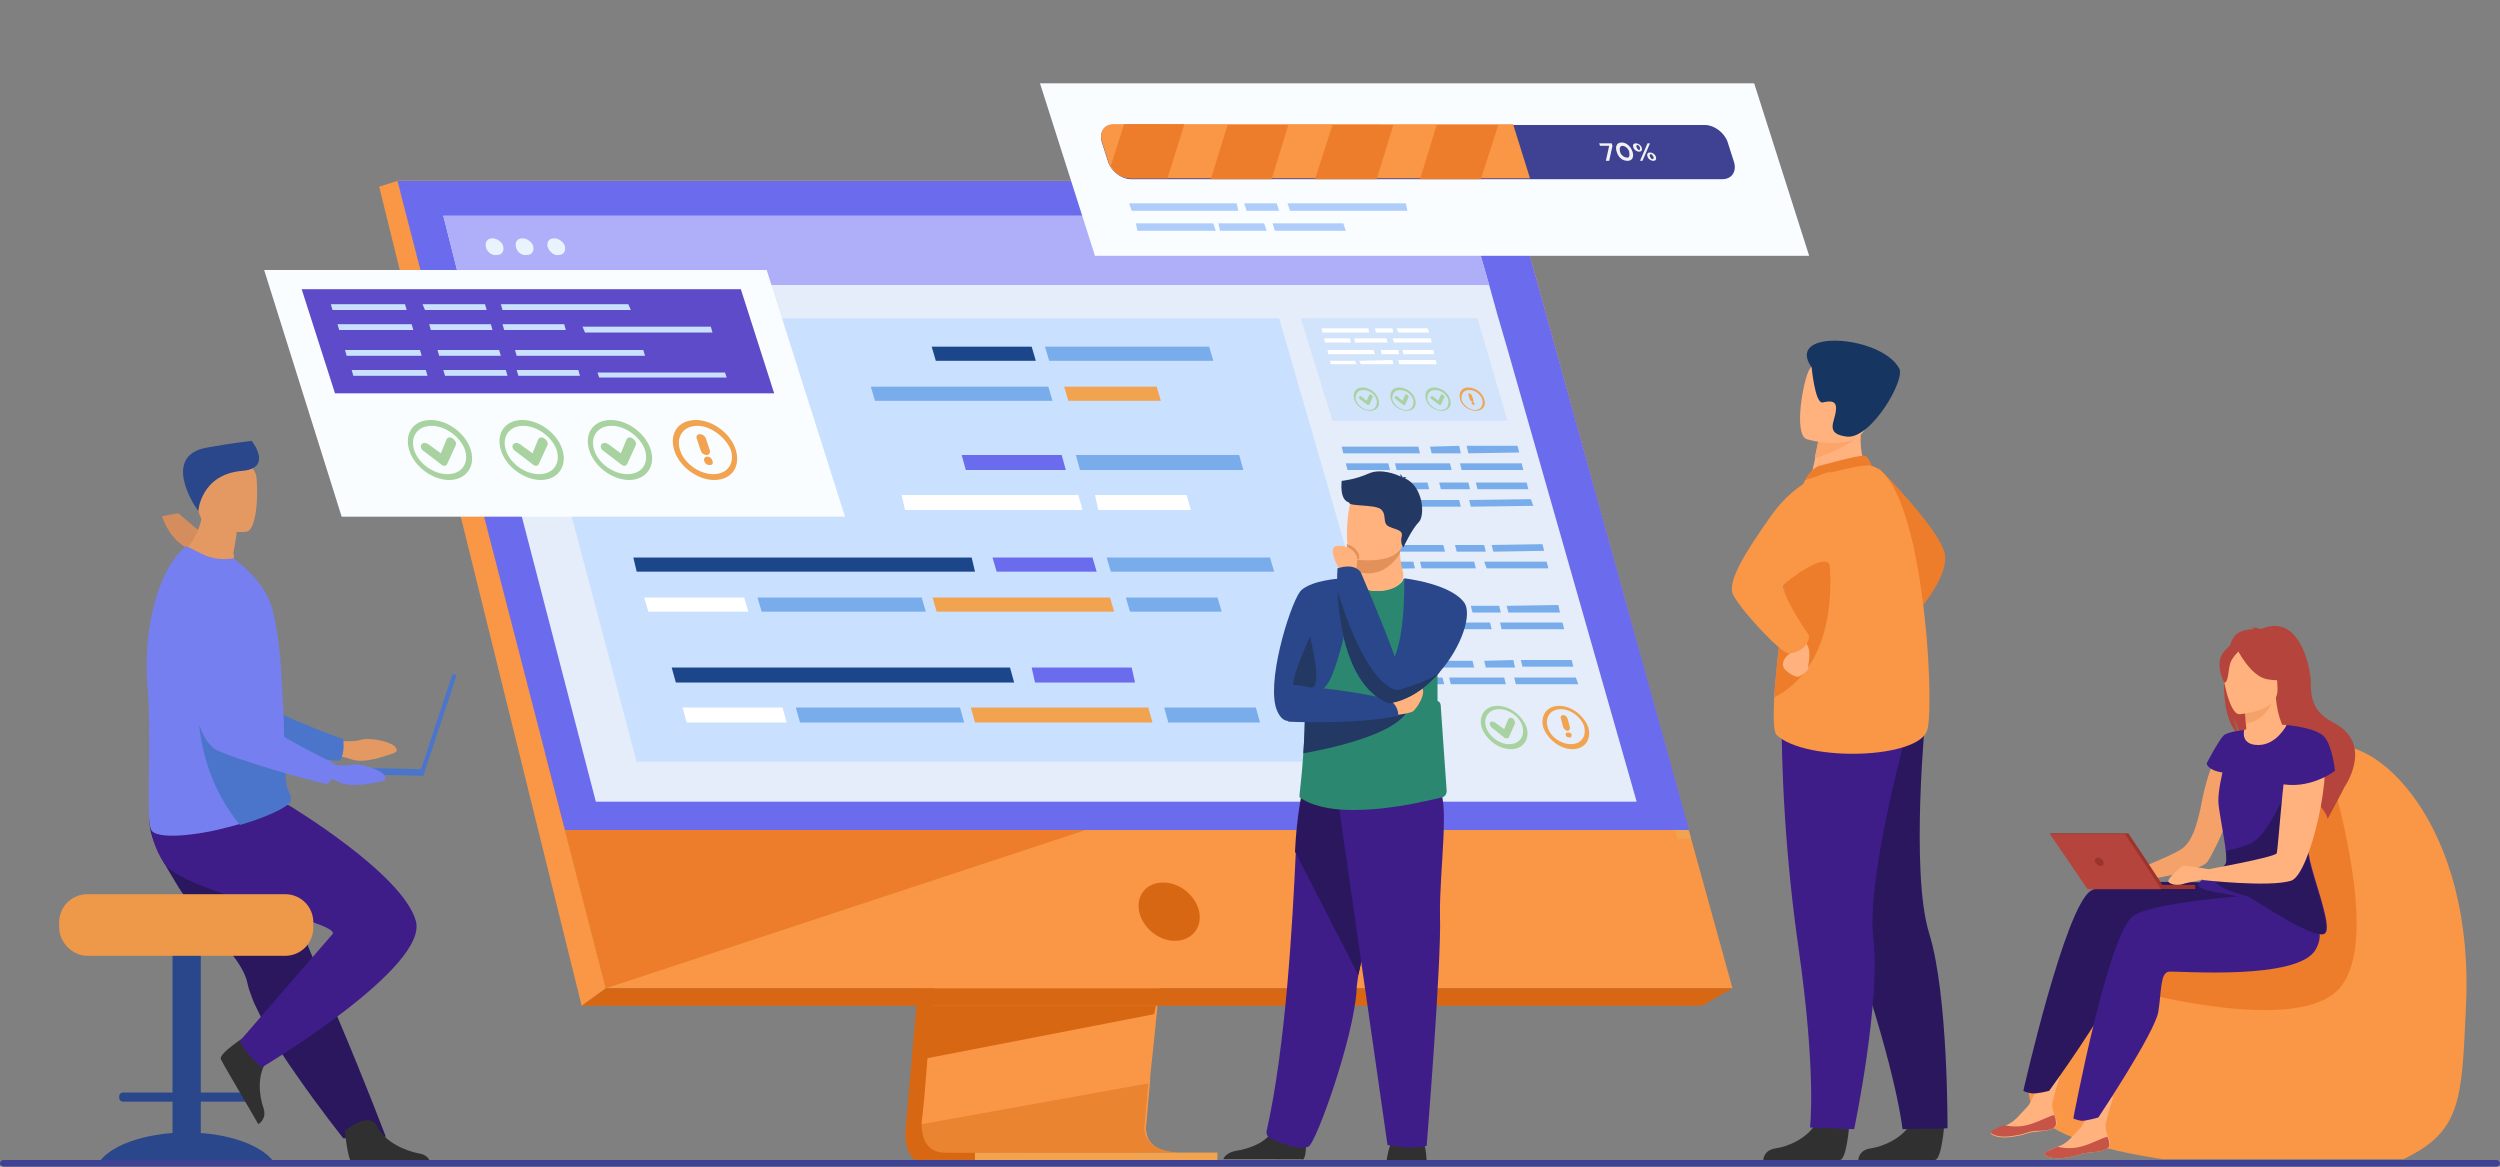 <?xml version="1.0" encoding="utf-8"?>
<!-- Generator: Adobe Illustrator 21.0.0, SVG Export Plug-In . SVG Version: 6.00 Build 0)  -->
<svg version="1.1" id="Layer_1" xmlns="http://www.w3.org/2000/svg" xmlns:xlink="http://www.w3.org/1999/xlink" x="0px" y="0px"
	 viewBox="0 0 300 140" style="enable-background:new 0 0 300 140;" xml:space="preserve">
<rect x="0" y="0" width="300" height="140" fill="#808080" stroke="none"/>
<style type="text/css">
	.st0{fill:none;}
	.st1{fill:#D86713;}
	.st2{fill:#F99746;}
	.st3{fill:#F1A34F;}
	.st4{opacity:0.4;fill:#D86713;}
	.st5{fill:#ED7D2B;}
	.st6{fill:#6B6BED;}
	.st7{fill:#E4EDF9;}
	.st8{fill:#AFAFF9;}
	.st9{fill:#E9F3FE;}
	.st10{fill:#CAE0FF;}
	.st11{fill:#D2E3FC;}
	.st12{fill:#1C468A;}
	.st13{fill:#78ACEA;}
	.st14{fill:#FFFFFF;}
	.st15{fill:#A8D29F;}
	.st16{fill:#D68D5D;}
	.st17{fill:#E49963;}
	.st18{fill:#4A75CB;}
	.st19{fill:#2B478B;}
	.st20{fill:#2A175E;}
	.st21{fill:#303030;}
	.st22{fill:#3F1D89;}
	.st23{fill:#EE9849;}
	.st24{fill:#757FEF;}
	.st25{fill:#2B876F;}
	.st26{fill:#FFB27D;}
	.st27{fill:#E2915A;}
	.st28{fill:#233862;}
	.st29{fill:#3F4293;}
	.st30{fill:#F4A269;}
	.st31{fill:#C65447;}
	.st32{fill:#B5453C;}
	.st33{fill:#9E332E;}
	.st34{fill:#FAFDFF;}
	.st35{fill:#F2F2F2;}
	.st36{fill:#AFCDFB;}
	.st37{fill:#5D4BC9;}
	.st38{fill:#FCA56B;}
	.st39{fill:#163560;}
</style>
<g>
	<rect class="st0" width="300" height="140"/>
	<path class="st1" d="M115.1,61.7l-6.4,73.5c0,0-0.7,4.5,2.8,4.5c5.7,0,28.1,0,28.1,0s-4.3-0.9-4.2-3c0.1-2.5,7.5-75.6,7.5-75.6
		L115.1,61.7z"/>
	<path class="st2" d="M141.5,138.3c-1.1,0-22.6,0.1-28.1,0c-2.4,0-2.8-2.1-2.8-3.4c0-0.6,0.1-1.1,0.1-1.1l0.2-1.9l0.4-4.9l0.4-4.3
		l0.5-5.5l0.4-4.7l4.6-52.2l27.8-0.7c0,0-3.1,30.6-5.3,52.9c-0.2,2.5-0.5,4.9-0.7,7.1c-0.1,0.7-0.1,1.4-0.2,2.1
		c-0.2,2.1-0.4,4-0.6,5.8c-0.1,0.9-0.2,1.7-0.2,2.5c-0.3,3-0.4,4.9-0.5,5.3c0,0.2,0,0.4,0.1,0.6C137.8,138.2,141,138.3,141.5,138.3z
		"/>
	<polygon class="st2" points="47.7,21.7 63.3,82.2 65.4,90.4 72.7,118.6 207.9,118.6 181.1,21.7 	"/>
	<polygon class="st2" points="47.7,21.7 45.5,22.4 69.8,120.7 72.7,118.6 	"/>
	<polygon class="st1" points="69.8,120.7 204.2,120.7 207.9,118.6 72.7,118.6 	"/>
	
		<rect x="117" y="138.3" transform="matrix(-1 -1.224647e-16 1.224647e-16 -1 263.09 277.908)" class="st3" width="29.1" height="1.3"/>
	<polygon class="st3" points="201.3,100.7 179.4,23 48,23 47.7,21.7 181.1,21.7 202.9,100.6 	"/>
	<polygon class="st1" points="138.7,120.7 138.5,121.7 111.2,127 111.6,122.7 111.7,120.7 	"/>
	<path class="st4" d="M141.5,138.3c-1.1,0-22.6,0.1-28.1,0c-2.4,0-2.8-2.1-2.8-3.4l27.2-4.9c-0.3,3-0.4,4.9-0.5,5.3
		c0,0.2,0,0.4,0.1,0.6C137.8,138.2,141,138.3,141.5,138.3z"/>
	<polygon class="st5" points="132.1,99 72.7,118.6 65.4,90.4 	"/>
	<polygon class="st6" points="47.7,21.7 181.1,21.7 202.7,99.6 67.8,99.6 	"/>
	<path class="st1" d="M143.9,109.4c-0.4-1.9-2.3-3.5-4.3-3.5c-2,0-3.3,1.5-2.9,3.5c0.4,1.9,2.3,3.5,4.3,3.5
		C143,112.9,144.3,111.3,143.9,109.4z"/>
	<polygon class="st7" points="196.4,96.2 71.5,96.2 57.4,41.9 56.3,37.8 55.3,34.2 53.2,25.9 176.3,25.9 178.7,34.2 179.7,37.8 
		180.9,41.9 	"/>
	<polygon class="st8" points="178.7,34.2 55.3,34.2 53.2,25.9 176.3,25.9 	"/>
	<g>
		<path class="st9" d="M58.3,29.6c-0.1-0.6,0.2-1,0.8-1c0.6,0,1.2,0.5,1.3,1c0.1,0.6-0.2,1-0.8,1C59,30.7,58.4,30.2,58.3,29.6z"/>
		<path class="st9" d="M61.9,29.6c-0.1-0.6,0.2-1,0.8-1c0.6,0,1.2,0.5,1.3,1c0.1,0.6-0.2,1-0.8,1C62.6,30.7,62,30.2,61.9,29.6z"/>
		<path class="st9" d="M65.7,29.6c-0.1-0.6,0.2-1,0.8-1c0.6,0,1.2,0.5,1.3,1c0.1,0.6-0.2,1-0.8,1C66.5,30.7,65.9,30.2,65.7,29.6z"/>
	</g>
	<polygon class="st10" points="168.9,91.4 76.4,91.4 62.3,38.2 153.5,38.2 	"/>
	<polygon class="st11" points="180.9,50.5 159.9,50.5 156.1,38.2 177.3,38.2 	"/>
	<polygon class="st12" points="124.3,43.3 112.3,43.3 111.8,41.6 123.8,41.6 	"/>
	<polygon class="st13" points="145.6,43.3 125.9,43.3 125.4,41.6 145.1,41.6 	"/>
	<polygon class="st13" points="126.3,48.1 105,48.1 104.5,46.4 125.8,46.4 	"/>
	<polygon class="st3" points="139.3,48.1 128.2,48.1 127.7,46.4 138.8,46.4 	"/>
	<polygon class="st6" points="127.9,56.4 115.9,56.4 115.4,54.6 127.4,54.6 	"/>
	<polygon class="st13" points="149.2,56.4 129.6,56.4 129.1,54.6 148.7,54.6 	"/>
	<polygon class="st14" points="129.9,61.2 108.6,61.2 108.2,59.4 129.4,59.4 	"/>
	<polygon class="st14" points="142.9,61.2 131.8,61.2 131.4,59.4 142.4,59.4 	"/>
	<polygon class="st12" points="117,68.6 76.4,68.6 76,66.9 116.6,66.9 	"/>
	<polygon class="st6" points="131.6,68.6 119.6,68.6 119.1,66.9 131.1,66.9 	"/>
	<polygon class="st13" points="152.9,68.6 133.3,68.6 132.8,66.9 152.4,66.9 	"/>
	<polygon class="st14" points="89.8,73.4 77.8,73.4 77.3,71.7 89.3,71.7 	"/>
	<polygon class="st3" points="133.7,73.4 112.4,73.4 111.9,71.7 133.2,71.7 	"/>
	<polygon class="st13" points="111.1,73.4 91.4,73.4 90.9,71.7 110.6,71.7 	"/>
	<polygon class="st13" points="146.6,73.4 135.6,73.4 135.1,71.7 146.1,71.7 	"/>
	<polygon class="st12" points="121.7,81.9 81.1,81.9 80.6,80.1 121.2,80.1 	"/>
	<polygon class="st6" points="136.2,81.9 124.2,81.9 123.8,80.1 135.8,80.1 	"/>
	<polygon class="st14" points="94.4,86.7 82.4,86.7 81.9,84.9 93.9,84.9 	"/>
	<polygon class="st3" points="138.3,86.7 117,86.7 116.5,84.9 137.8,84.9 	"/>
	<polygon class="st13" points="115.7,86.7 96,86.7 95.5,84.9 115.2,84.9 	"/>
	<polygon class="st13" points="151.2,86.7 140.2,86.7 139.7,84.9 150.7,84.9 	"/>
	<g>
		<polygon class="st13" points="170.4,54.4 161.2,54.4 161,53.6 170.2,53.6 		"/>
		<polygon class="st13" points="175.3,54.4 171.8,54.4 171.6,53.6 175.1,53.5 		"/>
		<polygon class="st13" points="182.3,54.3 176.2,54.4 176,53.5 182.1,53.5 		"/>
		<polygon class="st13" points="166.8,56.4 161.7,56.4 161.5,55.6 166.6,55.6 		"/>
		<polygon class="st13" points="174.2,56.4 167.6,56.4 167.4,55.6 174,55.6 		"/>
		<polygon class="st13" points="182.8,56.4 175.4,56.4 175.2,55.6 182.6,55.6 		"/>
	</g>
	<g>
		<polygon class="st13" points="171.5,58.7 162.3,58.8 162.1,58 171.3,57.9 		"/>
		<polygon class="st13" points="176.4,58.7 172.9,58.7 172.7,57.9 176.2,57.9 		"/>
		<polygon class="st13" points="183.4,58.7 177.3,58.7 177.1,57.9 183.2,57.9 		"/>
		<polygon class="st13" points="167.9,60.8 162.8,60.8 162.6,60 167.7,60 		"/>
		<polygon class="st13" points="175.3,60.8 168.7,60.8 168.5,60 175.1,60 		"/>
		<polygon class="st13" points="184,60.7 176.5,60.8 176.3,60 183.7,59.9 		"/>
	</g>
	<g>
		<polygon class="st14" points="164.3,39.9 158.7,39.9 158.6,39.4 164.2,39.4 		"/>
		<polygon class="st14" points="167.2,39.9 165.1,39.9 165,39.4 167.1,39.4 		"/>
		<polygon class="st14" points="171.5,39.9 167.8,39.9 167.6,39.4 171.3,39.4 		"/>
		<polygon class="st14" points="162.1,41.1 159,41.1 158.9,40.6 162,40.6 		"/>
		<polygon class="st14" points="166.5,41.1 162.6,41.1 162.5,40.6 166.4,40.6 		"/>
		<polygon class="st14" points="171.8,41.1 167.3,41.1 167.1,40.6 171.7,40.6 		"/>
	</g>
	<g>
		<polygon class="st14" points="165,42.5 159.4,42.5 159.3,42 164.8,42 		"/>
		<polygon class="st14" points="167.9,42.5 165.8,42.5 165.7,42 167.8,42 		"/>
		<polygon class="st14" points="172.1,42.5 168.4,42.5 168.3,42 172,42 		"/>
		<polygon class="st14" points="162.8,43.7 159.7,43.7 159.6,43.3 162.6,43.3 		"/>
		<polygon class="st14" points="167.2,43.7 163.3,43.7 163.1,43.3 167.1,43.2 		"/>
		<polygon class="st14" points="172.4,43.7 167.9,43.7 167.8,43.2 172.3,43.2 		"/>
	</g>
	<g>
		<polygon class="st13" points="173.4,66.2 164.2,66.2 164,65.4 173.2,65.4 		"/>
		<polygon class="st13" points="178.3,66.2 174.8,66.2 174.6,65.4 178.1,65.4 		"/>
		<polygon class="st13" points="185.3,66.1 179.2,66.2 179,65.4 185.1,65.3 		"/>
		<polygon class="st13" points="169.8,68.2 164.7,68.3 164.5,67.4 169.6,67.4 		"/>
		<polygon class="st13" points="177.1,68.2 170.6,68.2 170.4,67.4 176.9,67.4 		"/>
		<polygon class="st13" points="185.8,68.2 178.4,68.2 178.1,67.4 185.6,67.4 		"/>
	</g>
	<g>
		<polygon class="st13" points="175.3,73.5 166,73.5 165.8,72.7 175.1,72.7 		"/>
		<polygon class="st13" points="180.1,73.5 176.7,73.5 176.5,72.7 179.9,72.7 		"/>
		<polygon class="st13" points="187.2,73.5 181,73.5 180.8,72.7 187,72.6 		"/>
		<polygon class="st13" points="171.6,75.5 166.6,75.6 166.4,74.7 171.4,74.7 		"/>
		<polygon class="st13" points="179,75.5 172.5,75.5 172.3,74.7 178.8,74.7 		"/>
		<polygon class="st13" points="187.7,75.5 180.2,75.5 180,74.7 187.5,74.7 		"/>
	</g>
	<g>
		<polygon class="st13" points="176.9,80.1 167.7,80.1 167.5,79.3 176.7,79.3 		"/>
		<polygon class="st13" points="181.8,80.1 178.3,80.1 178.1,79.3 181.6,79.2 		"/>
		<polygon class="st13" points="188.8,80 182.7,80 182.5,79.2 188.6,79.2 		"/>
		<polygon class="st13" points="173.3,82.1 168.2,82.1 168,81.3 173.1,81.3 		"/>
		<polygon class="st13" points="180.7,82.1 174.1,82.1 173.9,81.3 180.5,81.3 		"/>
		<polygon class="st13" points="189.4,82.1 181.9,82.1 181.7,81.3 189.1,81.3 		"/>
	</g>
	<g>
		<g>
			<g>
				<path class="st15" d="M181.3,89.9c-1.5,0-3-1.2-3.5-2.6c-0.4-1.4,0.4-2.6,1.9-2.6c1.5,0,3,1.2,3.5,2.6
					C183.6,88.7,182.8,89.9,181.3,89.9z M179.9,85.1c-1.2,0-1.9,0.9-1.6,2.1c0.4,1.2,1.6,2.1,2.8,2.1c1.2,0,1.9-0.9,1.6-2.1
					S181.1,85.1,179.9,85.1z"/>
			</g>
			<g>
				<path class="st15" d="M180.8,88.6c-0.1,0-0.2,0-0.3-0.1l-1.5-1.2c-0.2-0.2-0.3-0.4-0.2-0.6c0.1-0.2,0.4-0.1,0.6,0l1.1,0.8
					l0.5-1.2c0.1-0.2,0.3-0.2,0.5-0.1c0.2,0.1,0.3,0.4,0.3,0.6l-0.7,1.6C181.1,88.5,181,88.6,180.8,88.6
					C180.9,88.6,180.9,88.6,180.8,88.6z"/>
			</g>
		</g>
		<g>
			<g>
				<path class="st3" d="M188.7,89.9c-1.5,0-3-1.2-3.5-2.6c-0.4-1.4,0.4-2.6,1.9-2.6c1.5,0,3,1.2,3.5,2.6
					C191,88.7,190.2,89.9,188.7,89.9z M187.3,85.1c-1.2,0-1.9,0.9-1.6,2.1s1.6,2.1,2.8,2.1c1.2,0,1.9-0.9,1.6-2.1
					C189.8,86.1,188.5,85.1,187.3,85.1z"/>
			</g>
			<g>
				<path class="st3" d="M188.1,87.7L188.1,87.7c-0.2,0-0.4-0.2-0.5-0.4l-0.3-1.1c-0.1-0.2,0.1-0.4,0.3-0.4l0,0
					c0.2,0,0.4,0.2,0.5,0.4l0.3,1.1C188.4,87.5,188.3,87.7,188.1,87.7z"/>
				<path class="st3" d="M188.4,88.5L188.4,88.5c-0.3,0-0.5-0.1-0.5-0.3l0,0c-0.1-0.2,0.1-0.3,0.2-0.3h0.1c0.2,0,0.4,0.1,0.4,0.3
					l0,0C188.6,88.4,188.5,88.5,188.4,88.5z"/>
			</g>
		</g>
	</g>
	<g>
		<g>
			<g>
				<path class="st15" d="M173,49.3c-0.8,0-1.7-0.6-1.9-1.4c-0.2-0.8,0.2-1.4,1-1.4c0.8,0,1.7,0.6,1.9,1.4
					C174.3,48.7,173.8,49.3,173,49.3z M172.2,46.8c-0.7,0-1,0.5-0.9,1.2c0.2,0.6,0.9,1.2,1.6,1.2c0.7,0,1-0.5,0.9-1.2
					C173.6,47.3,172.9,46.8,172.2,46.8z"/>
			</g>
			<g>
				<path class="st15" d="M172.8,48.6c-0.1,0-0.1,0-0.2-0.1l-0.8-0.6c-0.1-0.1-0.2-0.2-0.1-0.3c0.1-0.1,0.2-0.1,0.3,0l0.6,0.5
					l0.3-0.7c0-0.1,0.2-0.1,0.3,0c0.1,0.1,0.2,0.2,0.1,0.3l-0.4,0.9C172.9,48.6,172.9,48.6,172.8,48.6
					C172.8,48.6,172.8,48.6,172.8,48.6z"/>
			</g>
		</g>
		<g>
			<g>
				<path class="st15" d="M168.8,49.3c-0.8,0-1.7-0.6-1.9-1.4c-0.2-0.8,0.2-1.4,1-1.4s1.7,0.6,1.9,1.4
					C170.1,48.7,169.6,49.3,168.8,49.3z M168,46.8c-0.7,0-1,0.5-0.9,1.2c0.2,0.6,0.9,1.2,1.6,1.2c0.7,0,1-0.5,0.9-1.2
					C169.4,47.3,168.7,46.8,168,46.8z"/>
			</g>
			<g>
				<path class="st15" d="M168.5,48.6c-0.1,0-0.1,0-0.2-0.1l-0.8-0.6c-0.1-0.1-0.2-0.2-0.1-0.3c0.1-0.1,0.2-0.1,0.3,0l0.6,0.5
					l0.3-0.7c0-0.1,0.2-0.1,0.3,0c0.1,0.1,0.2,0.2,0.1,0.3l-0.4,0.9C168.7,48.6,168.6,48.6,168.5,48.6
					C168.6,48.6,168.6,48.6,168.5,48.6z"/>
			</g>
		</g>
		<g>
			<g>
				<path class="st15" d="M164.4,49.3c-0.8,0-1.7-0.6-1.9-1.4c-0.2-0.8,0.2-1.4,1-1.4c0.8,0,1.7,0.6,1.9,1.4
					C165.7,48.7,165.2,49.3,164.4,49.3z M163.6,46.8c-0.7,0-1,0.5-0.9,1.2c0.2,0.6,0.9,1.2,1.6,1.2c0.7,0,1-0.5,0.9-1.2
					C165,47.3,164.3,46.8,163.6,46.8z"/>
			</g>
			<g>
				<path class="st15" d="M164.2,48.6c-0.1,0-0.1,0-0.2-0.1l-0.8-0.6c-0.1-0.1-0.2-0.2-0.1-0.3c0.1-0.1,0.2-0.1,0.3,0l0.6,0.5
					l0.3-0.7c0-0.1,0.2-0.1,0.3,0c0.1,0.1,0.2,0.2,0.1,0.3l-0.4,0.9C164.3,48.6,164.3,48.6,164.2,48.6
					C164.2,48.6,164.2,48.6,164.2,48.6z"/>
			</g>
		</g>
		<g>
			<g>
				<path class="st3" d="M177.1,49.3c-0.8,0-1.7-0.6-1.9-1.4c-0.2-0.8,0.2-1.4,1-1.4c0.8,0,1.7,0.6,1.9,1.4
					C178.4,48.7,177.9,49.3,177.1,49.3z M176.3,46.8c-0.7,0-1,0.5-0.9,1.2c0.2,0.6,0.9,1.2,1.6,1.2c0.7,0,1-0.5,0.9-1.2
					C177.7,47.3,177,46.8,176.3,46.8z"/>
			</g>
			<g>
				<path class="st3" d="M176.7,48.2L176.7,48.2c-0.1,0-0.2-0.1-0.3-0.2l-0.2-0.6c0-0.1,0-0.2,0.1-0.2l0,0c0.1,0,0.2,0.1,0.3,0.2
					l0.2,0.6C176.9,48.1,176.8,48.2,176.7,48.2z"/>
				<path class="st3" d="M176.9,48.6L176.9,48.6c-0.1,0-0.3-0.1-0.3-0.2l0,0c0-0.1,0-0.2,0.1-0.2h0c0.1,0,0.2,0.1,0.2,0.2l0,0
					C177,48.6,177,48.6,176.9,48.6z"/>
			</g>
		</g>
	</g>
	<path class="st16" d="M24,63.8c0,0-0.1,0.9-0.4,2.5c-2.5-0.8-3.6-2.9-4-3.9c-0.1-0.3-0.2-0.4-0.2-0.4s0.1,0,0.3-0.1
		c0.4-0.1,1-0.2,1.7-0.3L24,63.8z"/>
	<g>
		<path class="st17" d="M39.6,88.7c0,0,2.2,0.5,3.6,0.1c1.4-0.4,3.8,0.3,4.2,0.8c0.4,0.5,0.2,0.7-0.5,0.9c-0.7,0.2-3.2,1.2-4.8,0.6
			c-1.6-0.6-3.8-0.6-3.8-0.6L39.6,88.7z"/>
		<path class="st18" d="M20.4,70.1c0,0,2.5,17.1,6.6,18.6c2,0.8,11.1,2.5,13.7,2.6c0,0,0.7-0.5,0.5-2.6c0,0-9.4-3.3-10.8-5.2
			c-2-2.7,1.2-11-1.3-13.6C26.6,67.5,22.4,66.4,20.4,70.1z"/>
	</g>
	<path class="st19" d="M22.2,137.9h0.4c0.8,0,1.5-0.7,1.5-1.5v-26.1c0-0.8-0.7-1.5-1.5-1.5h-0.4c-0.8,0-1.5,0.7-1.5,1.5v26.1
		C20.7,137.2,21.4,137.9,22.2,137.9z"/>
	<path class="st19" d="M11.7,139.8c1.1-2.2,5.5-3.9,10.7-3.9s9.5,1.7,10.7,3.9H11.7z"/>
	<path class="st19" d="M14.8,132.2H30c0.3,0,0.5-0.2,0.5-0.5v-0.1c0-0.3-0.2-0.5-0.5-0.5H14.8c-0.3,0-0.5,0.2-0.5,0.5v0.1
		C14.3,132,14.5,132.2,14.8,132.2z"/>
	<path class="st20" d="M21.2,106.1c0.7,1.2,1.6,2.3,2.4,3.4c2.7,3.3,5.6,6,6.1,8.5c0.1,0.5,0.3,1.1,0.5,1.6c0.2,0.6,0.5,1.2,0.8,1.8
		c1.1,2.4,2.8,5.1,4.5,7.5c2.9,4.2,5.7,7.7,5.7,7.7l5.1-0.2c-0.2-0.5-2.4-6.3-5.4-13.4c-1.2-2.9-2.5-5.9-3.7-8.9
		c-0.2-0.4-0.3-0.8-0.5-1.2c-0.4-0.9-0.7-1.8-1.1-2.7c-2.8-6.6-5-11.9-5-11.9s-11.1-4-12.3-1.4C17.4,99.1,18.2,101.2,21.2,106.1z"/>
	<path class="st21" d="M41.4,135.7c0,0,0.3,4,1.1,4.1c0.1,0,4.1,0,4.1,0l5.1,0c0,0,0-1.2-1.5-1.4c-1.5-0.3-4-1.3-4.9-3.2
		C44.3,133.2,41.4,135.7,41.4,135.7z"/>
	<path class="st21" d="M29.7,124.2c0,0-3.5,2.2-3.2,2.9c0,0.1,2,3.5,2,3.5l2.5,4.3c0,0,1.1-0.6,0.6-2c-0.5-1.4-0.8-4,0.5-5.7
		C33.4,125.4,29.7,124.2,29.7,124.2z"/>
	<path class="st22" d="M34.6,96.6c0,0,13.7,8.2,15.3,13.9c1.6,5.6-18.5,17.6-18.5,17.6s-2.2-1.9-2.6-3.2c0,0,9.1-10.5,11.1-12.8
		c1.2-1.4-17.9-5-20.2-8.5c-2.3-3.5-1.5-6.4-1.5-6.4L34.6,96.6z"/>
	<path class="st23" d="M10.5,114.7h23.7c1.9,0,3.4-1.5,3.4-3.4v-0.6c0-1.9-1.5-3.4-3.4-3.4H10.5c-1.9,0-3.4,1.5-3.4,3.4v0.6
		C7.1,113.1,8.7,114.7,10.5,114.7z"/>
	<path class="st17" d="M28,67.2c1.4,0.8,2.1,1.9,2.1,1.9c-3.3,0.8-8.9-2.1-8.9-2.1s2.1-1.4,2.9-4.4c0-0.2,0.1-0.3,0.1-0.5
		c0.1-0.5,0.2-1.1,0.2-1.7l1.5,1.3l2.5,2.2c0,0-0.1,0.9-0.4,2.5C28.1,66.6,28.1,66.8,28,67.2z"/>
	<path class="st24" d="M17.7,82.3c0.5,6.2-0.2,15.6,0.4,17.2c0.5,1.4,5.8,0.6,7.9,0.1c0.8-0.2,1.7-0.4,2.7-0.7
		c2.7-0.8,5.7-2,6.1-2.9c0,0,0-0.1,0-0.1c0-0.1,0-0.2,0-0.4c-0.1-0.4-0.5-0.9-0.6-2c-0.1-1.2,0-2.7-0.1-4.2c0-0.2,0-0.4,0-0.5l0-0.1
		c0,0,0-0.1,0-0.1c0-1.7-0.1-3.5-0.2-5.4c-0.1-1.1-0.1-2.3-0.2-3.3c-0.2-2.8-0.6-5.2-1-6.8C32,70.7,30.4,69,29,67.8L28,67
		c-1.1,0.2-2.5,0.1-3.7-0.5c-1.3-0.6-1.8-1-2-0.9C19.3,67.9,17.1,74.8,17.7,82.3z"/>
	<path class="st18" d="M28.8,99c2.7-0.8,5.7-2,6.1-2.9c0,0,0-0.1,0-0.1c0-0.1,0-0.2,0-0.4c-0.1-0.4-0.5-0.9-0.6-2
		c-0.1-1.2,0-2.7-0.1-4.2c0-0.2,0-0.4,0-0.5l0-0.1c0,0,0-0.1,0-0.1l-10.4-4.5C23.8,84.2,23.2,92.2,28.8,99z"/>
	<path class="st17" d="M29.6,63.8c0,0-5.5,0.6-5.8-2.7c-0.3-3.3-1.3-5.4,2.2-5.9c3.5-0.5,4.3,0.7,4.7,1.7C31,58,31,63.5,29.6,63.8z"
		/>
	<path class="st19" d="M23.8,61.3c0,0,0.3-4.4,5.3-4.8c3.4-0.3,1.5-3.1,1.1-3.6c0,0-2.6,0.3-5.3,0.8C19.4,54.6,23.2,60.6,23.8,61.3z
		"/>
	<g>
		<polygon class="st18" points="50.3,93 50.8,93.1 54.8,81 54.3,80.9 		"/>
		<polygon class="st18" points="36.9,92 50.8,92.3 50.8,93.1 36.9,92.8 		"/>
	</g>
	<g>
		<path class="st24" d="M38.4,91.3c0,0,2.1,0.8,3.6,0.5c1.5-0.3,3.8,0.7,4.1,1.2c0.3,0.5,0.2,0.7-0.5,0.8c-0.7,0.1-3.3,0.8-4.8,0.1
			c-1.6-0.8-3.7-1-3.7-1L38.4,91.3z"/>
		<path class="st24" d="M21.5,70.8c0,0,0.5,17.3,4.5,19.2c1.9,1,10.7,3.6,13.3,4.1c0,0,0.7-0.4,0.8-2.5c0,0-9-4.3-10.1-6.3
			c-1.7-2.9,2.5-10.8,0.3-13.6C28,68.9,23.9,67.3,21.5,70.8z"/>
	</g>
	<path class="st21" d="M166.4,139.2c0,0,0.2-1.5,0.7-2.4c0.5-0.9,3.4-0.3,3.4-0.3s0.6,0.5,0.7,2.8L166.4,139.2z"/>
	<path class="st21" d="M156.3,139.2c0.7-0.4,0.3-3.5,0.3-3.5s-3.2-2.5-3.7-0.6c-0.4,1.9-3.1,2.8-4.6,3c-1,0.2-1.4,0.7-1.5,1H156.3z"
		/>
	<path class="st22" d="M163,117c-0.1,0.7-0.2,1.3-0.2,1.7c-0.3,5.7-4.9,18.6-5.8,18.9c-1.3,0.5-3.3-0.5-4.4-0.9
		c-0.4-0.1-0.7-0.6-0.6-1c2.3-10.2,3.1-24.9,3.5-33.5c0.2-4.4,0.9-7.4,0.9-7.4s11.3-2.9,11.4,0.8C167.9,98.9,164.1,111.7,163,117z"
		/>
	<path class="st20" d="M163,117l-7.6-14.8c0.2-4.4,0.9-7.4,0.9-7.4s11.3-2.9,11.4,0.8C167.9,98.9,164.1,111.7,163,117z"/>
	<path class="st22" d="M160.5,95.6l6,41.8c0,0,2.6,0.6,4.7,0.1c0,0,1.8-22.2,1.6-27.6c-0.1-5.4,1.3-14.4-0.3-15.4
		C170.9,93.6,160.5,95.6,160.5,95.6z"/>
	<path class="st25" d="M172.9,84.9l0.7,10c0,0.4-0.2,0.7-0.6,0.8c-0.8,0.2-1.8,0.4-3.7,0.8c-1.7,0.3-4.1,0.7-7,0.7
		c-4.6,0-6.3-1.5-6.3-1.5c-0.2,0,0.1-0.9,0.4-5.3c0.1-1.5,0.2-3.4,0.2-5.8c0.1-2.1,0.1-4.7,0.1-7.7c0-3.6,5.9-7.6,6-7.6l0,0
		c0,0.5,0.9,1.5,2.2,1.6c1.6,0.1,3.5-0.7,3.5-1.5c0,0,2.8,4.4,3.8,9c0.1,0.6,0.2,1.2,0.3,1.9c0,0,0,0,0,0c0,0.1,0,0.2,0,0.4
		c0,0,0,0,0,0.1c0,0.1,0,0.2,0,0.3c0,0,0,0.1,0,0.1c0,0.1,0,0.2,0,0.3c0,0,0,0,0,0c0,0.1,0,0.2,0,0.2c0,0.1,0,0.1,0,0.2
		c0,0.1,0,0.2,0,0.3c0,0,0,0.1,0,0.1c0,0.1,0,0.2,0,0.3c0,0,0,0.1,0,0.1c0,0.1,0,0.3,0,0.4c0,0,0,0,0,0c0,0.1,0,0.2,0,0.4
		c0,0,0,0.1,0,0.1c0,0.1,0,0.2,0,0.4c0,0,0,0,0,0.1C172.9,84.3,172.9,84.6,172.9,84.9C172.9,84.9,172.9,84.9,172.9,84.9L172.9,84.9z
		"/>
	<path class="st19" d="M162.8,69.3c0,0-5.4,0-6.8,1.7c-1.3,1.8-4.2,11.3-2.7,14.4c1.5,3.2,4.3-1.3,5.9-3.2
		C160.8,80.3,162.8,69.3,162.8,69.3z"/>
	<path class="st26" d="M162.7,68.5l0,0.5c0,0-0.2,1.7,2,1.9c2.2,0.2,3.8-0.7,3.7-2c-0.2-1-0.4-1.7-0.4-2.5c0-0.3,0-0.6,0.1-1
		l-4.2-0.1l-1.2,0.2L162.7,68.5z"/>
	<path class="st27" d="M162.7,65.6l0,2.9c0.4,0.2,0.9,0.3,1.5,0.3c1.9,0,3.2-1.4,3.8-2.4c0-0.3,0-0.6,0.1-1l-4.2-0.1L162.7,65.6z"/>
	<path class="st26" d="M168.5,64.9c-0.5,2.5-3.9,2.4-5.3,2.3c-0.4,0-0.7-0.1-0.7-0.1c-0.5-0.1-0.7-0.8-0.8-1.7
		c-0.2-1.8,0.1-4.5,0.4-5.2c0.5-1,1.4-2.1,4.8-1.3C170.2,59.6,169.1,61.6,168.5,64.9z"/>
	<path class="st28" d="M157.2,76.4c0,0-2.1,4.5-2,5.8c0,0,1,0,2,0.3C158.9,83,157.2,76.4,157.2,76.4z"/>
	<path class="st28" d="M161,57.7c0,0,1.5-0.1,3.3-0.9c1.4-0.6,3.2,0.1,3.8,0.4c0-0.1-0.1-0.2-0.1-0.3c0,0,0.3,0.2,0.3,0.4
		c0,0,0,0,0,0c0,0,0.3-0.1,0.5,0c0,0-0.1,0-0.2,0.1c0,0,0,0,0,0c2.2,1,2.4,4.4,1.7,5.2c-0.9,0.9-1.9,3.1-1.9,3.1s-0.4-0.5-0.2-1.3
		c0.2-0.8-0.6-0.8-1.5-1.2c-0.9-0.4-0.2-1.4-1-2.1c-0.8-0.6-3.9-0.3-3.8-0.8C160.7,60,161,57.8,161,57.7z"/>
	<path class="st28" d="M169.1,84.8c-0.9,3.4-10.5,5.2-12.7,5.6c0.1-1.5,0.2-3.4,0.2-5.8L169.1,84.8z"/>
	<path class="st26" d="M167,85.9c0.1,0,2.1-0.3,2.5-0.5c0.4-0.2,2-2.5,0.9-3.1c-1.1-0.6-4,1.8-4,1.8L167,85.9z"/>
	<path class="st19" d="M154.6,86.6c0,0,7.9,0.4,13.2-0.7c0,0,0.1-1.5-1.5-2.1c0,0-8.3-1.7-10.3-1.2C154,83.1,154.6,86.6,154.6,86.6z
		"/>
	<path class="st19" d="M172.8,80.6c-1.6,1.9-3.8,3.5-6.2,3.8l0,0c0,0-0.7-1-0.6-2.5c0.1-0.7,0.3-1.5,0.9-2.3
		c0.2-0.3,0.3-0.6,0.5-0.9c1.3-3.2,1.1-9.3,1.1-9.3s5.5,0.6,7.2,2.9C176.7,73.7,175.4,77.6,172.8,80.6z"/>
	<path class="st27" d="M163.1,67.1c-0.4,0-0.7-0.1-0.7-0.1c-0.5-0.1-0.7-0.8-0.8-1.7c0.9,0.2,1.3,0.9,1.4,1.1
		C163.1,66.5,163.1,66.8,163.1,67.1z"/>
	<path class="st26" d="M160.9,68.6c0,0-1.9-3-0.4-3.1c1.5-0.1,2.1,0.8,2.3,1.2c0.2,0.4-0.1,1.9-0.1,1.9L160.9,68.6z"/>
	<path class="st19" d="M168.1,81.8c-0.1,0.4-0.2,0.7-0.3,1c-0.5,1-1.2,1.6-1.2,1.6l0,0c-4.9-2.1-5.9-9.5-6.1-13.5
		c-0.1-1.6,0-2.7,0-2.7c2.2-0.7,2.8,0.5,2.8,0.5s2.6,6,4,9.9C167.9,80.2,168.2,81.4,168.1,81.8z"/>
	<path class="st28" d="M172.8,80.6c-1.6,1.9-3.8,3.5-6.2,3.8l0,0c-4.9-2.1-5.9-9.5-6.1-13.5c0,0,2.3,8.1,5.5,11
		c0.6,0.5,1.2,0.9,1.8,0.9c0,0,4-1.1,4.8-2.1C172.7,80.7,172.7,80.6,172.8,80.6z"/>
	<path class="st29" d="M299.6,140H0.4c-0.2,0-0.4-0.2-0.4-0.4l0,0c0-0.2,0.2-0.4,0.4-0.4h299.2c0.2,0,0.4,0.2,0.4,0.4v0
		C300,139.8,299.8,140,299.6,140z"/>
	<path class="st2" d="M243.7,132.4c1,3.5,8,5.5,15.8,6.7h28.9c7-3.3,7-7.2,7.5-18c1.2-22.4-11.1-33.2-16.5-31.4
		c-0.2,0.1-0.5,0.2-0.7,0.2c-1.6,0.6-3.4,1.7-5.1,4.3c0,0-5.4,8.7-9.9,13.9c-1.4,1.7-2.8,3-3.8,3.5c0,0,0,0,0,0
		c-0.1,0-0.1,0.1-0.2,0.1c-2.4,1-5.7,3.2-8.7,6c0,0,0,0,0,0C246.3,121.9,242.3,127.5,243.7,132.4z"/>
	<path class="st5" d="M251.1,117.6c4.1,1.2,24.9,7,29.8,0.8c3.6-4.5,1.3-15.9-0.6-23.3c-0.8-3-4.8-3.7-6.6-1.1c0,0,0,0.1-0.1,0.1
		c0,0-5.4,8.7-9.9,13.9c-1.3,1.6-2.6,2.9-3.8,3.5c0,0,0,0,0,0c-0.1,0-0.1,0.1-0.2,0.1C257.4,112.7,254.1,114.8,251.1,117.6z"/>
	<path class="st30" d="M266.6,89.4c0,0-1.4,2.1-2.3,6.4c-0.7,3.8-1.4,5.2-2.4,6c-1,0.8-6.9,3.1-6.9,3.1l0.4,1c0,0,8.5-1.1,9.5-2.5
		c1-1.4,4.6-9.5,4.3-11.3C269,90.1,266.6,89.4,266.6,89.4z"/>
	<g>
		<path class="st26" d="M246.8,134.7c0.1,0.8-1.1,1-2.4,1.1c-1.3,0.1-0.9,0.3-2.8,0.6c-1.8,0.3-2.6-0.2-2.7-0.4
			c-0.1-0.2,0.7-0.5,1.6-0.9c0.1,0,0.2-0.1,0.3-0.1c1-0.4,1.6-1.3,2.4-2.1c0.8-0.8,1.5-3.3,1.5-3.3l2.5-0.5c0,0-0.7,2.2-0.9,3.2
			c-0.1,0.6,0.1,1.2,0.3,1.7C246.7,134.1,246.8,134.4,246.8,134.7z"/>
		<path class="st31" d="M244.4,135.7c-1.3,0.1-0.9,0.3-2.8,0.6c-1.8,0.3-2.6-0.2-2.7-0.4c-0.1-0.2,0.7-0.5,1.6-0.9l0,0
			c0,0,1.3,0.4,2.8,0c1.2-0.3,2.4-1,3.2-1.2c0.1,0.3,0.2,0.5,0.2,0.8C246.9,135.5,245.8,135.7,244.4,135.7z"/>
	</g>
	<path class="st20" d="M270.6,106.2c0,0-16.6-1.2-19.7,0.7c-3.1,1.9-8.1,24-8.1,24s0.3,0.2,1,0.3c0.6,0.1,2.1-0.3,2.1-0.3
		s7.2-9.9,7.7-12.4c0.5-2.5,0.4-4.7,1.5-4.8c1.2-0.1,15.5,1.7,17.7-2c2.2-3.7,0.4-7.3,0.4-7.3L270.6,106.2z"/>
	<g>
		<path class="st26" d="M253.2,137.2c0.1,0.8-1.1,1-2.4,1.1c-1.3,0.1-0.9,0.3-2.8,0.6c-1.8,0.3-2.6-0.2-2.7-0.4
			c-0.1-0.2,0.7-0.5,1.6-0.9c0.1,0,0.2-0.1,0.3-0.1c1-0.4,1.6-1.3,2.4-2.1c0.8-0.8,1.5-3.3,1.5-3.3l2.5-0.5c0,0-0.7,2.2-0.9,3.2
			c-0.1,0.6,0.1,1.2,0.3,1.7C253.1,136.7,253.2,136.9,253.2,137.2z"/>
		<path class="st31" d="M250.8,138.3c-1.3,0.1-0.9,0.3-2.8,0.6c-1.8,0.3-2.6-0.2-2.7-0.4c-0.1-0.2,0.7-0.5,1.6-0.9l0,0
			c0,0,1.3,0.4,2.8,0c1.2-0.3,2.4-1,3.2-1.2c0.1,0.3,0.2,0.5,0.2,0.8C253.3,138,252.1,138.2,250.8,138.3z"/>
	</g>
	<path class="st22" d="M273.8,107.2c0,0-14.7,0.7-17.8,2.7c-3,2-7.2,24.3-7.2,24.3s0.3,0.2,1,0.3c0.6,0,2-0.4,2-0.4
		s6.8-10.2,7.2-12.7c0.4-2.5,0.2-4.7,1.3-4.8s15.6,1.1,17.6-2.7C280.1,110.1,273.8,107.2,273.8,107.2z"/>
	<path class="st32" d="M268.8,88.3c-0.3-0.5-0.6-1.4-0.9-2.9c0,0.2,0.5,2.1,1.3,3.2c3.4,1.9,10.2,8.4,10.1,9.7c0,0,2-3.7,2-3.8
		c0,0,3.7-5.2-1.3-7.8c-2.6-1.3-2.7-3.2-2.7-4.8c0-1.6-1.3-8.5-6-6.4c0,0-0.8-0.3-1.2-0.2c0,0,0.3,0,0.4,0.2c-0.6,0-1.4,0.1-2,0.5
		C266.8,77,265.8,86,268.8,88.3z"/>
	<path class="st26" d="M274.4,87c0,0-1.4-0.1-2.7,0c-0.9,0.1-1.9,0.4-2.4,0.6c-1.3,0.5-1.2,2.7,1.6,2.3
		C273.6,89.5,274.6,87.7,274.4,87z"/>
	<path class="st26" d="M269.4,88.6c0,0-0.4,1.9,1.4,1.8c1.2,0,3.7-1.4,3.5-2.4c-0.1-0.5-1-1.6-1.2-4.4l-0.2,0.1l-3.6,0.9
		c0,0,0.2,1.1,0.2,2.1C269.6,87.7,269.6,88.5,269.4,88.6z"/>
	<path class="st30" d="M269.3,84.7c0,0,0.2,1.1,0.2,2.1c2-0.2,3-2,3.4-3.1L269.3,84.7z"/>
	<path class="st32" d="M273.3,83.4c0,0,1-1.7,1.1-3.1c0.1-1-0.7-4.6-4.5-3.9c0,0-1.1,0.2-2.1,0.9c-0.8,0.6-1.9,1.8-0.3,5l0.4,1.1
		L273.3,83.4z"/>
	<path class="st26" d="M268.7,85.7c0,0,4.8-0.2,4.6-3.1c-0.2-2.9,0.3-4.9-2.8-4.8c-3.1,0-3.6,1.2-3.8,2.1
		C266.6,80.9,267.5,85.7,268.7,85.7z"/>
	<path class="st32" d="M268.4,77.8c0,0,1.6,3.3,3.6,3.7c2.1,0.4,2.9-0.2,2.9-0.2s-1.6-1.1-2.1-3.1C272.8,78.2,269.2,76.2,268.4,77.8
		z"/>
	<path class="st32" d="M268.7,78.1c0,0-0.9,0.8-1.1,1.6c-0.2,0.7-0.2,2.3-0.7,2.2c0,0-1.2-2.2-0.1-3.6
		C267.9,76.8,268.7,78.1,268.7,78.1z"/>
	<path class="st22" d="M263.9,106.4c0.4,0.4,1.6,0.6,2.9,0.8c1,0.2,2.1,0.4,2.9,0.8c1.7,1,7.4,4.3,9.1,4.1c0.6-0.1,0.5-1.2,0.1-2.8
		c-0.6-2.5-1.9-5.9-1.9-7.4c0-0.8-0.3-2.8-0.7-5c0-0.2-0.1-0.4-0.1-0.5c-0.7-4.3-1.8-9.4-1.8-9.4s-1.2,2.4-3.4,2.4
		c-2.2,0-1.7-1.8-1.7-1.8s-2.1,0.2-2.5,0.7c-0.5,0.5-1.7,2.7-2,3.3c0,0,0,0.8,1.9,1.1c0,0-0.5,2-0.5,3.4c0,1,0.7,4.2,0.9,6.1
		c0.1,0.7,0.1,1.2,0,1.5c-0.1,0.3-0.6,0.6-1.2,0.9C264.8,105.3,263.4,105.9,263.9,106.4z"/>
	<path class="st20" d="M265.9,104.6c-1.3,2,3.4,2.7,4.1,3.1c1.7,1,7,4.6,8.7,4.4c0.6-0.1,0.5-1.2,0.1-2.8c-0.6-2.5-1.9-5.9-1.9-7.4
		c0-0.8-0.3-2.8-0.6-5l-2-1.9c0,0-2.2,5.3-4.2,6.2c-1.1,0.5-2.2,0.7-3,0.9c0.1,0.7,0.1,1.2,0,1.5C266.9,104,266.4,104.3,265.9,104.6
		z"/>
	<path class="st26" d="M275.1,88.6c0,0,1.7-1,3.4,0.9c1.7,1.9-1.2,15.5-3.6,16.2c-2.7,0.8-10.6-0.1-10.6-0.1l0.2-1.2
		c0,0,8.4-1.5,8.7-2C273.4,102,274.2,88.8,275.1,88.6z"/>
	<path class="st22" d="M274.4,87c0,0,3.5,0.3,4.5,1.4s1.3,4.1,1.3,4.1s-3.1,2.4-6.8,1.5L274.4,87z"/>
	<g>
		
			<rect x="258.7" y="106.2" transform="matrix(-1 -1.224647e-16 1.224647e-16 -1 522.129 212.883)" class="st33" width="4.6" height="0.5"/>
		<path class="st33" d="M259.7,106.6c0-0.2-4.3-6.6-4.3-6.6h-9.4l4.7,6.4L259.7,106.6z"/>
		<path class="st32" d="M259.3,106.7c0-0.2-4.3-6.6-4.3-6.6h-9l4.5,6.6H259.3z"/>
		<path class="st33" d="M251.4,103.4c0.1,0.3,0.4,0.5,0.7,0.5c0.3,0,0.4-0.2,0.3-0.5c-0.1-0.3-0.4-0.5-0.7-0.5
			C251.5,102.9,251.3,103.2,251.4,103.4z"/>
	</g>
	<path class="st26" d="M265,104.3c0,0-2.7-0.5-3-0.4c-0.3,0.1-2,1.6-1.8,1.9c0.2,0.3,0.9,0.5,1.7,0.3c0.8-0.3,2.5-0.4,2.8-0.8
		C265,104.9,265,104.3,265,104.3z"/>
	<polygon class="st34" points="217.1,30.7 131.4,30.7 124.8,10 210.5,10 	"/>
	<g>
		<path class="st29" d="M207.3,17l0.8,2.5c0.3,1.1-0.3,2-1.4,2h-71c-1.1,0-2.3-0.9-2.7-2l-0.8-2.5c-0.3-1.1,0.3-2,1.4-2h71
			C205.7,15,206.9,15.9,207.3,17z"/>
		<g>
			<path class="st35" d="M193.1,17.5H192l-0.1-0.3h1.5l0.1,0.3l-0.4,1.8h-0.4L193.1,17.5z"/>
			<path class="st35" d="M194,18.2c-0.2-0.6,0-1.1,0.6-1.1c0.6,0,1.1,0.5,1.3,1.1c0.2,0.6,0,1.1-0.6,1.1S194.2,18.9,194,18.2z
				 M195.5,18.2c-0.1-0.4-0.5-0.7-0.8-0.7c-0.3,0-0.4,0.3-0.3,0.7c0.1,0.4,0.5,0.7,0.8,0.7C195.5,19,195.6,18.7,195.5,18.2z"/>
			<path class="st35" d="M196,17.7c-0.1-0.3,0-0.5,0.3-0.5c0.3,0,0.6,0.2,0.7,0.5c0.1,0.3,0,0.5-0.3,0.5
				C196.4,18.2,196.1,18,196,17.7z M197.7,17.2h0.3l-0.9,2.1h-0.3L197.7,17.2z M196.8,17.7c-0.1-0.2-0.2-0.3-0.3-0.3
				c-0.1,0-0.2,0.1-0.1,0.3c0.1,0.2,0.2,0.3,0.3,0.3C196.8,18,196.8,17.9,196.8,17.7z M197.7,18.8c-0.1-0.3,0-0.5,0.3-0.5
				c0.3,0,0.6,0.2,0.7,0.5c0.1,0.3,0,0.5-0.3,0.5C198.1,19.3,197.8,19.1,197.7,18.8z M198.4,18.8c-0.1-0.2-0.2-0.3-0.3-0.3
				c-0.1,0-0.2,0.1-0.1,0.3c0.1,0.2,0.2,0.3,0.3,0.3C198.4,19.1,198.5,18.9,198.4,18.8z"/>
		</g>
		<g>
			<path class="st2" d="M181.6,15l2,6.4h-48c-0.9,0-1.9-0.6-2.4-1.5c-0.1-0.2-0.2-0.3-0.2-0.5l-0.8-2.5c-0.3-1.1,0.3-2,1.4-2H181.6z
				"/>
			<path class="st5" d="M142.1,15l-2,6.4h-4.4c-0.9,0-1.9-0.6-2.4-1.5l1.6-5H142.1z"/>
			<polygon class="st5" points="154.6,15 152.6,21.5 145.3,21.5 147.3,15 			"/>
			<polygon class="st5" points="167.2,15 165.2,21.5 157.8,21.5 159.9,15 			"/>
			<polygon class="st5" points="179.8,15 177.7,21.5 170.4,21.5 172.4,15 			"/>
		</g>
	</g>
	<g>
		<polygon class="st36" points="148.6,25.3 135.8,25.3 135.5,24.4 148.4,24.4 		"/>
		<polygon class="st36" points="145.9,27.7 136.5,27.7 136.3,26.8 145.6,26.8 		"/>
		<polygon class="st36" points="152,27.7 146.4,27.7 146.2,26.8 151.7,26.8 		"/>
		<polygon class="st36" points="161.5,27.7 153,27.7 152.7,26.8 161.2,26.8 		"/>
		<polygon class="st36" points="153.5,25.3 149.6,25.3 149.3,24.4 153.2,24.4 		"/>
		<polygon class="st36" points="168.9,25.3 154.8,25.3 154.5,24.4 168.7,24.4 		"/>
	</g>
	<polygon class="st34" points="101.4,62 41,62 31.7,32.4 92,32.4 	"/>
	<polygon class="st37" points="92.9,47.2 40.2,47.2 36.2,34.7 88.9,34.7 	"/>
	<g>
		<polygon class="st10" points="48.8,37.2 39.9,37.2 39.7,36.5 48.6,36.5 		"/>
		<polygon class="st10" points="58.4,37.2 51,37.2 50.7,36.5 58.2,36.5 		"/>
		<polygon class="st10" points="75.7,37.2 60.3,37.2 60.1,36.5 75.4,36.5 		"/>
		<polygon class="st10" points="49.6,39.6 40.7,39.6 40.5,38.9 49.4,38.9 		"/>
		<polygon class="st10" points="59.1,39.6 51.7,39.6 51.5,38.9 58.9,38.9 		"/>
		<polygon class="st10" points="67.9,39.6 60.5,39.6 60.3,38.9 67.7,38.9 		"/>
		<polygon class="st10" points="85.5,39.9 70.2,39.9 69.9,39.2 85.3,39.2 		"/>
	</g>
	<g>
		<polygon class="st10" points="50.6,42.7 41.6,42.7 41.4,42 50.4,42 		"/>
		<polygon class="st10" points="60.1,42.7 52.7,42.7 52.5,42 59.9,42 		"/>
		<polygon class="st10" points="77.4,42.7 62,42.7 61.8,42 77.2,42 		"/>
		<polygon class="st10" points="51.3,45.1 42.4,45.1 42.2,44.4 51.1,44.4 		"/>
		<polygon class="st10" points="60.9,45.1 53.4,45.1 53.2,44.4 60.7,44.4 		"/>
		<polygon class="st10" points="69.6,45.1 62.2,45.1 62,44.4 69.4,44.4 		"/>
		<polygon class="st10" points="87.2,45.3 71.9,45.3 71.7,44.7 87,44.7 		"/>
	</g>
	<g>
		<g>
			<g>
				<path class="st15" d="M75.5,57.6c-2,0-4.2-1.6-4.8-3.6c-0.6-2,0.5-3.6,2.6-3.6c2,0,4.2,1.6,4.8,3.6C78.7,56,77.5,57.6,75.5,57.6
					z M73.4,51.1c-1.7,0-2.6,1.3-2.1,2.9c0.5,1.6,2.3,2.9,4,2.9c1.7,0,2.6-1.3,2.1-2.9C76.9,52.5,75.1,51.1,73.4,51.1z"/>
			</g>
			<g>
				<path class="st15" d="M74.9,55.9c-0.1,0-0.3-0.1-0.4-0.2l-2.1-1.6c-0.3-0.2-0.4-0.6-0.2-0.8c0.2-0.2,0.5-0.2,0.8,0l1.5,1.1
					l0.7-1.7c0.1-0.2,0.4-0.3,0.7-0.1c0.3,0.2,0.5,0.5,0.4,0.8l-1,2.2C75.2,55.8,75.1,55.9,74.9,55.9C74.9,55.9,74.9,55.9,74.9,55.9
					z"/>
			</g>
		</g>
		<g>
			<g>
				<path class="st15" d="M64.9,57.6c-2,0-4.2-1.6-4.8-3.6c-0.6-2,0.5-3.6,2.6-3.6c2,0,4.2,1.6,4.8,3.6C68.1,56,66.9,57.6,64.9,57.6
					z M62.8,51.1c-1.7,0-2.6,1.3-2.1,2.9c0.5,1.6,2.3,2.9,4,2.9c1.7,0,2.6-1.3,2.1-2.9C66.3,52.5,64.5,51.1,62.8,51.1z"/>
			</g>
			<g>
				<path class="st15" d="M64.3,55.9c-0.1,0-0.3-0.1-0.4-0.2l-2.1-1.6c-0.3-0.2-0.4-0.6-0.2-0.8c0.2-0.2,0.5-0.2,0.8,0l1.5,1.1
					l0.7-1.7c0.1-0.2,0.4-0.3,0.7-0.1c0.3,0.2,0.5,0.5,0.4,0.8l-1,2.2C64.6,55.8,64.5,55.9,64.3,55.9C64.3,55.9,64.3,55.9,64.3,55.9
					z"/>
			</g>
		</g>
		<g>
			<g>
				<path class="st15" d="M53.9,57.6c-2,0-4.2-1.6-4.8-3.6c-0.6-2,0.5-3.6,2.6-3.6c2,0,4.2,1.6,4.8,3.6C57.1,56,55.9,57.6,53.9,57.6
					z M51.8,51.1c-1.7,0-2.6,1.3-2.1,2.9c0.5,1.6,2.3,2.9,4,2.9s2.6-1.3,2.1-2.9C55.3,52.5,53.5,51.1,51.8,51.1z"/>
			</g>
			<g>
				<path class="st15" d="M53.3,55.9c-0.1,0-0.3-0.1-0.4-0.2l-2.1-1.6c-0.3-0.2-0.4-0.6-0.2-0.8c0.2-0.2,0.5-0.2,0.8,0l1.5,1.1
					l0.7-1.7c0.1-0.2,0.4-0.3,0.7-0.1c0.3,0.2,0.5,0.5,0.4,0.8l-1,2.2C53.6,55.8,53.5,55.9,53.3,55.9C53.3,55.9,53.3,55.9,53.3,55.9
					z"/>
			</g>
		</g>
		<g>
			<g>
				<path class="st3" d="M85.7,57.6c-2,0-4.2-1.6-4.8-3.6c-0.6-2,0.5-3.6,2.6-3.6c2,0,4.2,1.6,4.8,3.6C88.9,56,87.8,57.6,85.7,57.6z
					 M83.7,51.1c-1.7,0-2.6,1.3-2.1,2.9c0.5,1.6,2.3,2.9,4,2.9s2.6-1.3,2.1-2.9C87.1,52.5,85.3,51.1,83.7,51.1z"/>
			</g>
			<g>
				<path class="st3" d="M84.8,54.6L84.8,54.6c-0.3,0-0.6-0.2-0.7-0.5l-0.5-1.5c-0.1-0.3,0.1-0.5,0.4-0.5l0,0c0.3,0,0.6,0.2,0.7,0.5
					l0.5,1.5C85.2,54.4,85.1,54.6,84.8,54.6z"/>
				<path class="st3" d="M85.2,55.8h-0.1c-0.3,0-0.5-0.2-0.6-0.5l0,0c-0.1-0.2,0.1-0.5,0.3-0.5h0.1c0.3,0,0.5,0.2,0.6,0.5l0,0
					C85.6,55.6,85.5,55.8,85.2,55.8z"/>
			</g>
		</g>
	</g>
	<path class="st5" d="M225.4,56.1c0,0,7.6,7.6,8,10.5c0.4,2.9-3.7,7.3-3.7,7.3L225.4,56.1z"/>
	<path class="st21" d="M221.9,135.1c0,0-0.3,4-1.1,4.1c-0.1,0-4.1,0-4.1,0l-5.1,0c0,0,0-1.2,1.5-1.4c1.5-0.2,4-1.3,4.9-3.2
		C219,132.5,221.9,135.1,221.9,135.1z"/>
	<path class="st21" d="M233.3,135.1c0,0-0.3,4-1.1,4.1c-0.1,0-4.1,0-4.1,0l-5.1,0c0,0,0-1.2,1.5-1.4c1.5-0.2,4-1.3,4.9-3.2
		C230.4,132.6,233.3,135.1,233.3,135.1z"/>
	<path class="st20" d="M216.4,91.6c0,0,1.3,8.2,6.3,22.9c5,14.7,5.6,21,5.6,21l5.4-0.1c0,0,0.1-16-2.2-23.4
		c-2.3-7.4-0.4-26.5-0.4-26.5L216.4,91.6z"/>
	<path class="st22" d="M213.8,85.9c0,0-0.2,12.4,2,27.7c2.2,15.3,1.4,21.7,1.4,21.7l5.3,0.2c0,0,3.2-15.3,2.3-22.9
		c-0.9-7.6,4.4-26.2,4.4-26.2L213.8,85.9z"/>
	<path class="st26" d="M224.2,56.8l-2.9,1.8l-4.1-0.7c0.1-0.3,0.3-1.6,0.6-2.8c0-0.1,0-0.1,0-0.2c0.2-1,0.4-1.9,0.4-1.9l3.8-1.6
		l1.4-0.6c0,0-0.1,1.1-0.1,1.3C223.1,54.9,224.2,56.8,224.2,56.8z"/>
	<path class="st5" d="M218.3,55.9c0.1,0,5-1.4,5.5-1.2c0.5,0.2,0.8,1.2,0.8,1.2l-8,1.7C216.6,57.6,217.2,56.3,218.3,55.9z"/>
	<path class="st2" d="M231.3,87.5c-0.8,3.6-14.6,4-18.1,0.7c-0.4-0.4-0.4-2.1-0.3-4.5c0.3-4.6,1.3-11.5,1.3-15.1
		c0-1.7,0.3-3.5,0.6-5c0.7-3.4,1.8-6,1.8-6s6.7-2.1,8-1.7C230.7,57.6,232.2,83.8,231.3,87.5z"/>
	<path class="st5" d="M212.9,83.7c0.3-4.6,1.3-11.5,1.3-15.1c0-1.7,0.3-3.5,0.6-5l4-0.7C218.9,62.9,222.8,78.5,212.9,83.7z"/>
	<path class="st26" d="M215.1,77.3c0,0,0.3,0.6-0.3,1.1c-0.6,0.4-1,1.1-0.8,1.6c0.1,0.5,1.4,1.3,1.8,1.2c0.4-0.1,1.3-0.8,1.2-1.1
		c-0.1-0.3,0.6-2.3-0.5-3.1C215.6,76.2,215.1,77.3,215.1,77.3z"/>
	<path class="st2" d="M219.7,56.6c0,0-3.9,0.7-7.1,5.2c-3.2,4.5-5.2,7.8-4.7,9.4c0.6,1.6,5.8,7.2,6.7,7.2c0.9,0,2.4-0.6,2.5-2.1
		c0,0-3.7-5.4-3-6.2c0.3-0.3,4.8-3.9,5.5-2.3C220.7,70.5,219.7,56.6,219.7,56.6z"/>
	<path class="st38" d="M223.1,52c-0.8,1.4-4,2.6-5.3,3c0-0.1,0-0.1,0-0.2c0.2-1,0.4-1.9,0.4-1.9l3.8-1.6
		C222.9,51.3,223.5,51.5,223.1,52z"/>
	<path class="st26" d="M216.8,52.7c0,0,6.2,1.9,7.3-1.9c1.2-3.7,2.7-6-1.2-7.4c-3.9-1.4-5.1-0.2-5.8,1
		C216.4,45.6,215.2,52.1,216.8,52.7z"/>
	<path class="st39" d="M217.4,44.1c0,0,0.4,4.3,1.3,4.2c0.9-0.2,1.8-0.3,1.6,1c-0.1,1.3-1.4,2.8,1.4,3.1c2.9,0.2,7-6.9,6.2-8.2
		C225.7,40.2,214.1,39.4,217.4,44.1z"/>
</g>
</svg>
